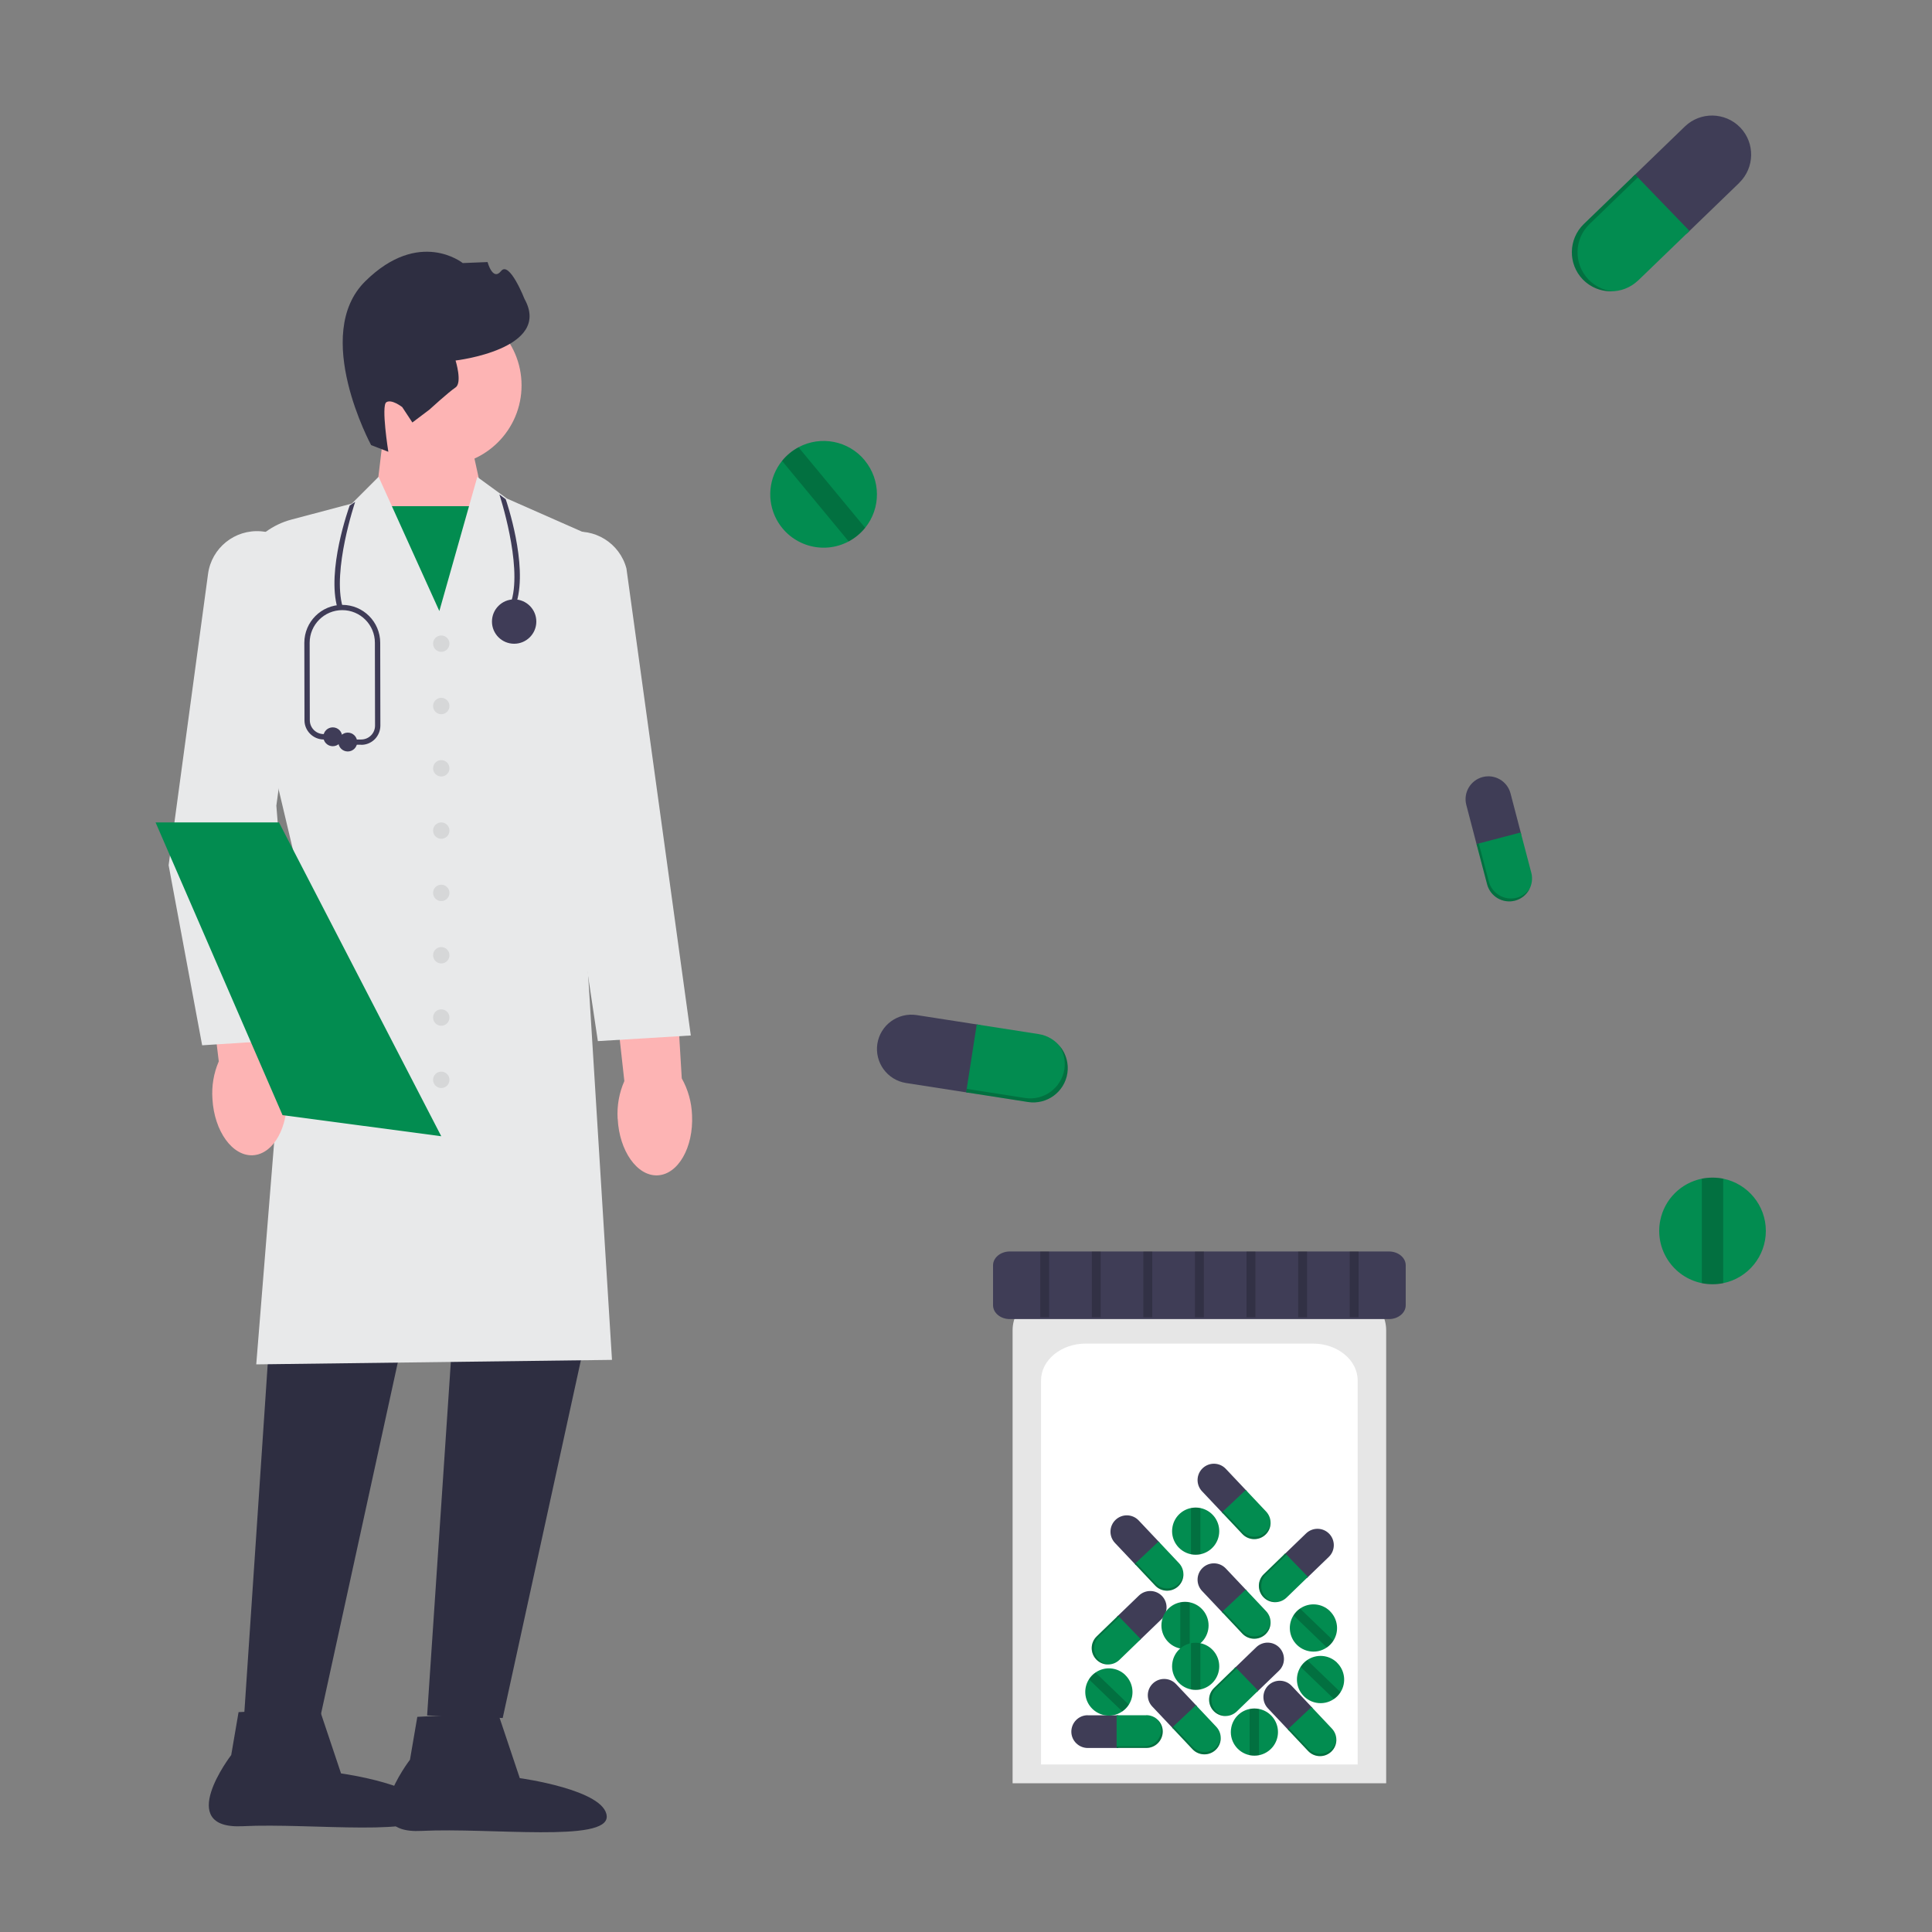<?xml version="1.0" encoding="UTF-8"?>
<svg id="Layer_1" data-name="Layer 1" xmlns="http://www.w3.org/2000/svg" width="250" height="250" viewBox="0 0 250 250">
  <rect x="0" y="0" width="250" height="250" fill="#808080" stroke="none"/>
  <defs>
    <style>
      .cls-1 {
        fill: #2e2e41;
      }

      .cls-1, .cls-2, .cls-3, .cls-4, .cls-5, .cls-6, .cls-7, .cls-8, .cls-9, .cls-10 {
        stroke-width: 0px;
      }

      .cls-2 {
        fill: #3f3d56;
      }

      .cls-3 {
        fill: #d6d7d8;
      }

      .cls-4 {
        fill: #e6e6e6;
      }

      .cls-5 {
        fill: #000;
        isolation: isolate;
        opacity: .2;
      }

      .cls-6 {
        fill: #3f3c57;
      }

      .cls-7 {
        fill: #028c50;
      }

      .cls-8 {
        fill: #fdb4b4;
      }

      .cls-9 {
        fill: #e8e9ea;
      }

      .cls-10 {
        fill: #fff;
      }
    </style>
  </defs>
  <path class="cls-4" d="M131.04,230.75h48.33v-58.62c0-3.1-3.06-5.63-6.82-5.63h-34.7c-3.76,0-6.82,2.53-6.82,5.63v58.62Z"/>
  <path class="cls-10" d="M134.72,228.32h40.96v-49.69c0-2.63-2.59-4.77-5.78-4.77h-29.41c-3.19,0-5.78,2.14-5.78,4.77v49.69Z"/>
  <path class="cls-2" d="M130.67,161.94c-1.19,0-2.17.8-2.17,1.79v5.17c0,.99.97,1.79,2.17,1.79h49.06c1.19,0,2.17-.8,2.17-1.79v-5.17c0-.99-.97-1.79-2.17-1.79h-49.06Z"/>
  <path class="cls-2" d="M140.75,221.95c-1.17,0-2.11.95-2.12,2.12h0c0,1.17.95,2.11,2.12,2.12h3.96v-4.23h-3.96Z"/>
  <path class="cls-7" d="M148.34,221.95h-3.85v4.23h3.85c1.17,0,2.11-.95,2.12-2.12h0c0-1.17-.95-2.11-2.12-2.12Z"/>
  <path class="cls-5" d="M149.73,222.47c.33.38.52.87.52,1.38h0c0,1.17-.95,2.11-2.12,2.12h-3.64v.22h3.85c1.17,0,2.11-.95,2.12-2.12h0c0-.61-.27-1.2-.74-1.6Z"/>
  <path class="cls-2" d="M158.62,190.07c-.8-.85-2.14-.89-2.99-.09h0c-.85.8-.89,2.14-.09,2.99l2.72,2.88,3.08-2.9-2.72-2.88Z"/>
  <path class="cls-7" d="M163.84,195.6l-2.64-2.8-3.08,2.9,2.64,2.8c.8.85,2.14.89,2.99.09h0c.85-.8.89-2.14.09-2.99Z"/>
  <path class="cls-5" d="M164.41,196.96c-.05.51-.28.98-.65,1.32h0c-.85.8-2.19.76-2.99-.09l-2.49-2.65-.16.15,2.64,2.8c.8.85,2.14.89,2.99.09h0c.45-.42.69-1.02.66-1.63Z"/>
  <path class="cls-2" d="M147.35,196.75c-.8-.85-2.14-.89-2.99-.09h0c-.85.8-.89,2.14-.09,2.99l2.72,2.88,3.08-2.9-2.72-2.88Z"/>
  <path class="cls-7" d="M152.56,202.27l-2.64-2.8-3.08,2.9,2.64,2.8c.8.85,2.14.89,2.99.09h0c.85-.8.89-2.14.09-2.99Z"/>
  <path class="cls-5" d="M153.13,203.64c-.05.51-.28.98-.65,1.32h0c-.85.8-2.19.76-2.99-.09l-2.49-2.65-.16.15,2.64,2.8c.8.85,2.14.89,2.99.09h0c.45-.42.69-1.02.66-1.63Z"/>
  <path class="cls-2" d="M158.62,202.96c-.8-.85-2.14-.89-2.99-.09h0c-.85.8-.89,2.14-.09,2.99l2.72,2.88,3.08-2.9-2.72-2.88Z"/>
  <path class="cls-7" d="M163.84,208.49l-2.64-2.8-3.08,2.9,2.64,2.8c.8.85,2.14.89,2.99.09h0c.85-.8.89-2.14.09-2.99Z"/>
  <path class="cls-5" d="M164.41,209.85c-.05.51-.28.98-.65,1.32h0c-.85.8-2.19.76-2.99-.09l-2.49-2.65-.16.15,2.64,2.8c.8.85,2.14.89,2.99.09h0c.45-.42.69-1.02.66-1.63Z"/>
  <path class="cls-2" d="M165.5,216.19c.84-.81.86-2.15.05-2.99h0c-.81-.84-2.15-.86-2.99-.05l-2.85,2.75,2.94,3.04,2.85-2.75Z"/>
  <path class="cls-7" d="M160.04,221.46l2.77-2.68-2.94-3.04-2.77,2.68c-.84.81-.86,2.15-.05,2.99h0c.81.84,2.15.86,2.99.05Z"/>
  <path class="cls-5" d="M158.69,222.05c-.51-.04-.98-.27-1.33-.63h0c-.81-.84-.79-2.18.05-2.99l2.62-2.53-.15-.16-2.77,2.68c-.84.81-.86,2.15-.05,2.99h0c.43.44,1.03.67,1.64.64Z"/>
  <path class="cls-2" d="M150.31,209.51c.84-.81.86-2.15.05-2.99h0c-.81-.84-2.15-.86-2.99-.05l-2.85,2.75,2.94,3.04,2.85-2.75Z"/>
  <path class="cls-7" d="M144.85,214.79l2.77-2.68-2.94-3.04-2.77,2.68c-.84.81-.86,2.15-.05,2.99h0c.81.84,2.15.86,2.99.05Z"/>
  <path class="cls-5" d="M143.5,215.38c-.51-.04-.98-.27-1.33-.63h0c-.81-.84-.79-2.18.05-2.99l2.62-2.53-.15-.16-2.77,2.68c-.84.81-.86,2.15-.05,2.99h0c.43.44,1.03.67,1.64.64Z"/>
  <path class="cls-2" d="M171.95,201.46c.84-.81.86-2.15.05-2.99h0c-.81-.84-2.15-.86-2.99-.05l-2.85,2.75,2.94,3.04,2.85-2.75Z"/>
  <path class="cls-7" d="M166.48,206.73l2.77-2.68-2.94-3.04-2.77,2.68c-.84.81-.86,2.15-.05,2.99h0c.81.84,2.15.86,2.99.05Z"/>
  <path class="cls-5" d="M165.13,207.32c-.51-.04-.98-.27-1.33-.63h0c-.81-.84-.79-2.18.05-2.99l2.62-2.53-.15-.16-2.77,2.68c-.84.81-.86,2.15-.05,2.99h0c.43.44,1.03.67,1.64.64Z"/>
  <path class="cls-2" d="M225.06,23.65c2-1.95,2.06-5.15.12-7.16h0c-1.95-2-5.15-2.06-7.16-.12l-6.82,6.59,7.04,7.29,6.82-6.59Z"/>
  <path class="cls-7" d="M211.98,36.29l6.64-6.41-7.04-7.29-6.64,6.41c-2,1.95-2.06,5.15-.12,7.16h0c1.95,2,5.15,2.06,7.16.12Z"/>
  <path class="cls-5" d="M208.74,37.69c-1.21-.1-2.34-.64-3.19-1.52h0c-1.94-2.02-1.88-5.22.12-7.16l6.26-6.05-.36-.37-6.64,6.41c-2,1.95-2.06,5.15-.12,7.16h0c1.02,1.06,2.46,1.61,3.92,1.53Z"/>
  <path class="cls-2" d="M195.46,102.66c-.42-1.58-2.03-2.52-3.61-2.11h0c-1.58.42-2.52,2.03-2.11,3.61l1.4,5.35,5.72-1.5-1.4-5.35Z"/>
  <path class="cls-7" d="M198.15,112.93l-1.37-5.21-5.72,1.5,1.37,5.21c.42,1.58,2.03,2.52,3.61,2.11h0c1.58-.42,2.52-2.03,2.11-3.61Z"/>
  <path class="cls-5" d="M197.94,114.98c-.4.59-1,1.01-1.68,1.19h0c-1.58.41-3.19-.53-3.61-2.11l-1.29-4.91-.29.08,1.37,5.21c.42,1.58,2.03,2.52,3.61,2.11h0c.83-.22,1.52-.79,1.9-1.56Z"/>
  <path class="cls-2" d="M118.61,131.35c-2.43-.37-4.7,1.29-5.08,3.71h0c-.37,2.43,1.29,4.7,3.71,5.08l8.23,1.28,1.37-8.79-8.23-1.28Z"/>
  <path class="cls-7" d="M134.4,133.81l-8.01-1.25-1.37,8.79,8.01,1.25c2.43.37,4.7-1.29,5.08-3.71h0c.37-2.43-1.29-4.7-3.71-5.08Z"/>
  <path class="cls-5" d="M137.1,135.33c.57.9.79,1.98.63,3.04h0c-.39,2.42-2.66,4.08-5.08,3.71l-7.55-1.18-.07.45,8.01,1.25c2.43.37,4.7-1.29,5.08-3.71h0c.2-1.28-.17-2.58-1.01-3.56Z"/>
  <path class="cls-2" d="M167.14,218.15c-.8-.85-2.14-.89-2.99-.09h0c-.85.8-.89,2.14-.09,2.99l2.72,2.88,3.08-2.9-2.72-2.88Z"/>
  <path class="cls-7" d="M172.35,223.68l-2.64-2.8-3.08,2.9,2.64,2.8c.8.85,2.14.89,2.99.09h0c.85-.8.89-2.14.09-2.99Z"/>
  <path class="cls-5" d="M172.92,225.04c-.05.51-.28.98-.65,1.32h0c-.85.8-2.19.76-2.99-.09l-2.49-2.65-.16.15,2.64,2.8c.8.85,2.14.89,2.99.09h0c.45-.42.69-1.02.66-1.63Z"/>
  <path class="cls-2" d="M152.18,217.92c-.8-.85-2.14-.89-2.99-.09h0c-.85.8-.89,2.14-.09,2.99l2.72,2.88,3.08-2.9-2.72-2.88Z"/>
  <path class="cls-7" d="M157.39,223.45l-2.64-2.8-3.08,2.9,2.64,2.8c.8.85,2.14.89,2.99.09h0c.85-.8.89-2.14.09-2.99Z"/>
  <path class="cls-5" d="M157.96,224.81c-.05.51-.28.98-.65,1.32h0c-.85.8-2.19.76-2.99-.09l-2.49-2.65-.16.15,2.64,2.8c.8.85,2.14.89,2.99.09h0c.45-.42.69-1.02.66-1.63Z"/>
  <path class="cls-7" d="M156.39,210.33c0,1.45-1.02,2.7-2.44,2.99-.4.08-.82.08-1.22,0-1.65-.34-2.72-1.95-2.38-3.6.24-1.2,1.18-2.14,2.38-2.38.4-.08.82-.08,1.22,0,1.42.29,2.44,1.54,2.44,2.99Z"/>
  <path class="cls-5" d="M153.95,207.33v5.98c-.4.08-.82.08-1.22,0v-5.98c.4-.08.82-.08,1.22,0Z"/>
  <path class="cls-7" d="M157.77,198.13c0,1.45-1.02,2.7-2.44,2.99-.4.08-.82.08-1.22,0-1.65-.34-2.72-1.95-2.38-3.6.24-1.2,1.18-2.14,2.38-2.38.4-.08.82-.08,1.22,0,1.42.29,2.44,1.54,2.44,2.99Z"/>
  <path class="cls-5" d="M155.33,195.14v5.98c-.4.08-.82.08-1.22,0v-5.98c.4-.08.82-.08,1.22,0Z"/>
  <path class="cls-7" d="M228.5,159.28c0,3.28-2.31,6.11-5.52,6.76-.91.18-1.85.18-2.76,0-3.73-.76-6.14-4.41-5.38-8.14.55-2.71,2.67-4.83,5.38-5.38.91-.18,1.85-.18,2.76,0,3.21.66,5.52,3.48,5.52,6.76Z"/>
  <path class="cls-5" d="M222.98,152.52v13.53c-.91.18-1.85.18-2.76,0v-13.53c.91-.18,1.85-.18,2.76,0Z"/>
  <path class="cls-7" d="M111.89,59.57c2.09,2.53,2.12,6.18.06,8.73-.58.72-1.31,1.32-2.13,1.76-3.36,1.79-7.54.52-9.34-2.85-1.3-2.44-1.02-5.42.72-7.58.58-.72,1.31-1.32,2.13-1.76,2.89-1.54,6.47-.84,8.56,1.69Z"/>
  <path class="cls-5" d="M103.33,57.88l8.62,10.42c-.58.72-1.31,1.32-2.13,1.76l-8.62-10.42c.58-.72,1.31-1.32,2.13-1.76Z"/>
  <path class="cls-7" d="M157.77,215.62c0,1.45-1.02,2.7-2.44,2.99-.4.08-.82.08-1.22,0-1.65-.34-2.72-1.95-2.38-3.6.24-1.2,1.18-2.14,2.38-2.38.4-.08.82-.08,1.22,0,1.42.29,2.44,1.54,2.44,2.99Z"/>
  <path class="cls-5" d="M155.33,212.63v5.98c-.4.08-.82.08-1.22,0v-5.98c.4-.08.82-.08,1.22,0Z"/>
  <path class="cls-7" d="M165.37,224.13c0,1.45-1.02,2.7-2.44,2.99-.4.08-.82.08-1.22,0-1.65-.34-2.72-1.95-2.38-3.6.24-1.2,1.18-2.14,2.38-2.38.4-.08.82-.08,1.22,0,1.42.29,2.44,1.54,2.44,2.99Z"/>
  <path class="cls-5" d="M162.92,221.14v5.98c-.4.08-.82.08-1.22,0v-5.98c.4-.08.82-.08,1.22,0Z"/>
  <path class="cls-7" d="M172.08,208.47c1.04,1.01,1.24,2.61.46,3.83-.22.35-.51.65-.85.88-1.39.96-3.29.6-4.25-.79-.69-1.01-.72-2.33-.06-3.37.22-.35.51-.65.85-.88,1.2-.82,2.8-.69,3.85.32Z"/>
  <path class="cls-5" d="M168.23,208.15l4.31,4.15c-.22.35-.51.65-.85.88l-4.31-4.15c.22-.35.51-.65.85-.88Z"/>
  <path class="cls-7" d="M173,215.14c1.04,1.01,1.24,2.61.46,3.83-.22.35-.51.65-.85.88-1.39.96-3.29.6-4.25-.79-.69-1.01-.72-2.33-.06-3.37.22-.35.51-.65.85-.88,1.2-.82,2.8-.69,3.85.32Z"/>
  <path class="cls-5" d="M169.15,214.82l4.31,4.15c-.22.35-.51.65-.85.88l-4.31-4.15c.22-.35.51-.65.85-.88Z"/>
  <path class="cls-7" d="M145.61,216.75c1.04,1.01,1.24,2.61.46,3.83-.22.35-.51.65-.85.88-1.39.96-3.29.6-4.25-.79-.69-1.01-.72-2.33-.06-3.37.22-.35.51-.65.85-.88,1.2-.82,2.8-.69,3.85.32Z"/>
  <path class="cls-5" d="M141.76,216.43l4.31,4.15c-.22.35-.51.65-.85.88l-4.31-4.15c.22-.35.51-.65.85-.88Z"/>
  <rect class="cls-5" x="134.61" y="161.94" width="1.15" height="8.51"/>
  <rect class="cls-5" x="141.28" y="161.94" width="1.15" height="8.51"/>
  <rect class="cls-5" x="147.95" y="161.94" width="1.15" height="8.51"/>
  <rect class="cls-5" x="154.63" y="161.94" width="1.15" height="8.51"/>
  <rect class="cls-5" x="161.3" y="161.94" width="1.15" height="8.51"/>
  <rect class="cls-5" x="167.98" y="161.94" width="1.15" height="8.51"/>
  <rect class="cls-5" x="174.65" y="161.94" width="1.15" height="8.51"/>
  <g>
    <polygon class="cls-8" points="60.3 54.35 62.88 66.1 57.4 82.46 48.58 64.89 49.8 54.69 60.3 54.35"/>
    <rect class="cls-7" x="48.12" y="65.5" width="15.23" height="18.41"/>
    <circle class="cls-8" cx="57.09" cy="49.87" r="10.4"/>
    <path class="cls-1" d="M48.03,57.61s-7.76-14.32-.76-21.22c6.99-6.89,12.61-2.35,12.61-2.35l3.21-.13s.67,2.52,1.75,1.16,3.03,3.61,3.03,3.61c3.62,6.51-8.92,7.97-8.92,7.97,0,0,.9,2.88-.01,3.49s-3.38,2.87-3.38,2.87l-2.2,1.66-1.31-1.99s-1.37-1.08-2.06-.63.26,6.41.26,6.41l-2.21-.86h0s0,0,0,0Z"/>
    <polygon class="cls-1" points="35.55 162.97 31.57 222.31 41.35 222.64 54.28 163.47 35.55 162.97"/>
    <polygon class="cls-1" points="59.25 162.64 55.27 221.98 65.05 222.31 77.98 163.14 59.25 162.64"/>
    <path class="cls-9" d="M33.16,176.53l5.21-64.62-7.98-33.65c-.69-5,2.46-9.74,7.33-11.03l7.81-2.07,3.46-3.46,7.86,17.37,4.91-17.35,3.83,2.79,11.36,5.01v.12s-1.83,40.65-1.83,40.65l4.07,65.68h-.18s-45.85.58-45.85.58h0Z"/>
    <path class="cls-1" d="M64.43,221.64l2.83,8.45s11.08,1.51,11.25,4.94-15.05,1.44-23.97,1.89c-8.92.45-1.49-9.21-1.49-9.21l.95-5.55,10.43-.52h0Z"/>
    <path class="cls-1" d="M41.3,221.03l2.83,8.45s11.08,1.51,11.25,4.94-15.05,1.44-23.97,1.89c-8.92.45-1.49-9.21-1.49-9.21l.95-5.55,10.43-.52h0Z"/>
    <path id="uuid-2a99fb06-c611-4846-a9cf-67468c4aeefc-2143" class="cls-8" d="M27.49,142.21c-.12-1.67.16-3.34.82-4.87l-2.11-17.34,8.28-.76,1.25,17.67c.83,1.45,1.3,3.08,1.38,4.74.24,4.17-1.71,7.68-4.37,7.84-2.66.15-5.01-3.1-5.25-7.27h0,0s0,0,0,0Z"/>
    <path id="uuid-a83e19fb-8297-4073-aac4-48fd1880d45d-2144" class="cls-8" d="M79.92,144.75c-.1-1.67.2-3.34.87-4.86l-1.92-17.36,8.29-.67,1.06,17.68c.82,1.46,1.27,3.09,1.33,4.76.2,4.18-1.8,7.66-4.45,7.79s-4.97-3.16-5.17-7.33h0,0Z"/>
    <path class="cls-9" d="M26.16,135.26l-.03-.15-4.31-23.15,5.1-37.69c.45-3.37,3.46-5.79,6.85-5.52,1.77.14,3.36.98,4.47,2.36,1.11,1.38,1.6,3.11,1.36,4.87l-3.84,28.27,2.42,30.24s-12.01.77-12.01.77Z"/>
    <path class="cls-9" d="M77.36,134.71l-8.67-57.9c-.45-1.7-.19-3.47.75-4.98s2.41-2.54,4.14-2.9c3.33-.69,6.61,1.35,7.48,4.63l8.33,60.43-12.03.73h0Z"/>
    <circle class="cls-3" cx="57.1" cy="83.29" r="1.06"/>
    <circle class="cls-3" cx="57.1" cy="91.36" r="1.06"/>
    <circle class="cls-3" cx="57.1" cy="99.42" r="1.06"/>
    <circle class="cls-3" cx="57.1" cy="107.48" r="1.06"/>
    <circle class="cls-3" cx="57.1" cy="115.54" r="1.06"/>
    <circle class="cls-3" cx="57.1" cy="123.61" r="1.06"/>
    <circle class="cls-3" cx="57.1" cy="131.67" r="1.06"/>
    <circle class="cls-3" cx="57.1" cy="139.73" r="1.06"/>
    <polygon class="cls-7" points="57.1 147.03 36.95 144.35 36.56 144.3 26.26 120.55 20.13 106.42 36.1 106.42 57.1 147.03"/>
  </g>
  <path class="cls-6" d="M66.86,77.89l-.66-.19c1.37-4.71-1.55-13.63-1.58-13.72l.82.62c.13.37,2.85,8.38,1.42,13.29Z"/>
  <path class="cls-6" d="M43.68,78.72l.66-.19c-1.37-4.71,1.59-13.5,1.62-13.59l-.71.47c-.13.37-3.01,8.39-1.57,13.31Z"/>
  <circle class="cls-6" cx="66.53" cy="80.43" r="2.87"/>
  <path class="cls-6" d="M46.74,96.37h-1.74c-.19,0-.34-.15-.34-.34s.15-.34.34-.34h1.74c.48,0,.93-.19,1.27-.53.34-.34.52-.79.52-1.27l-.02-10.72c0-2.33-1.89-4.22-4.22-4.22s-4.22,1.89-4.22,4.22l.02,10.03c0,.98.8,1.78,1.78,1.79h1.19c.19.01.34.17.34.36,0,.19-.15.34-.34.34h-1.2c-1.35-.02-2.46-1.13-2.46-2.48l-.02-10.03c0-2.71,2.2-4.91,4.91-4.91s4.91,2.2,4.91,4.91l.02,10.71c0,.66-.26,1.29-.72,1.76-.47.47-1.09.73-1.75.73Z"/>
  <circle class="cls-6" cx="43.06" cy="95.34" r="1.22"/>
  <circle class="cls-6" cx="45" cy="96.02" r="1.22"/>
</svg>